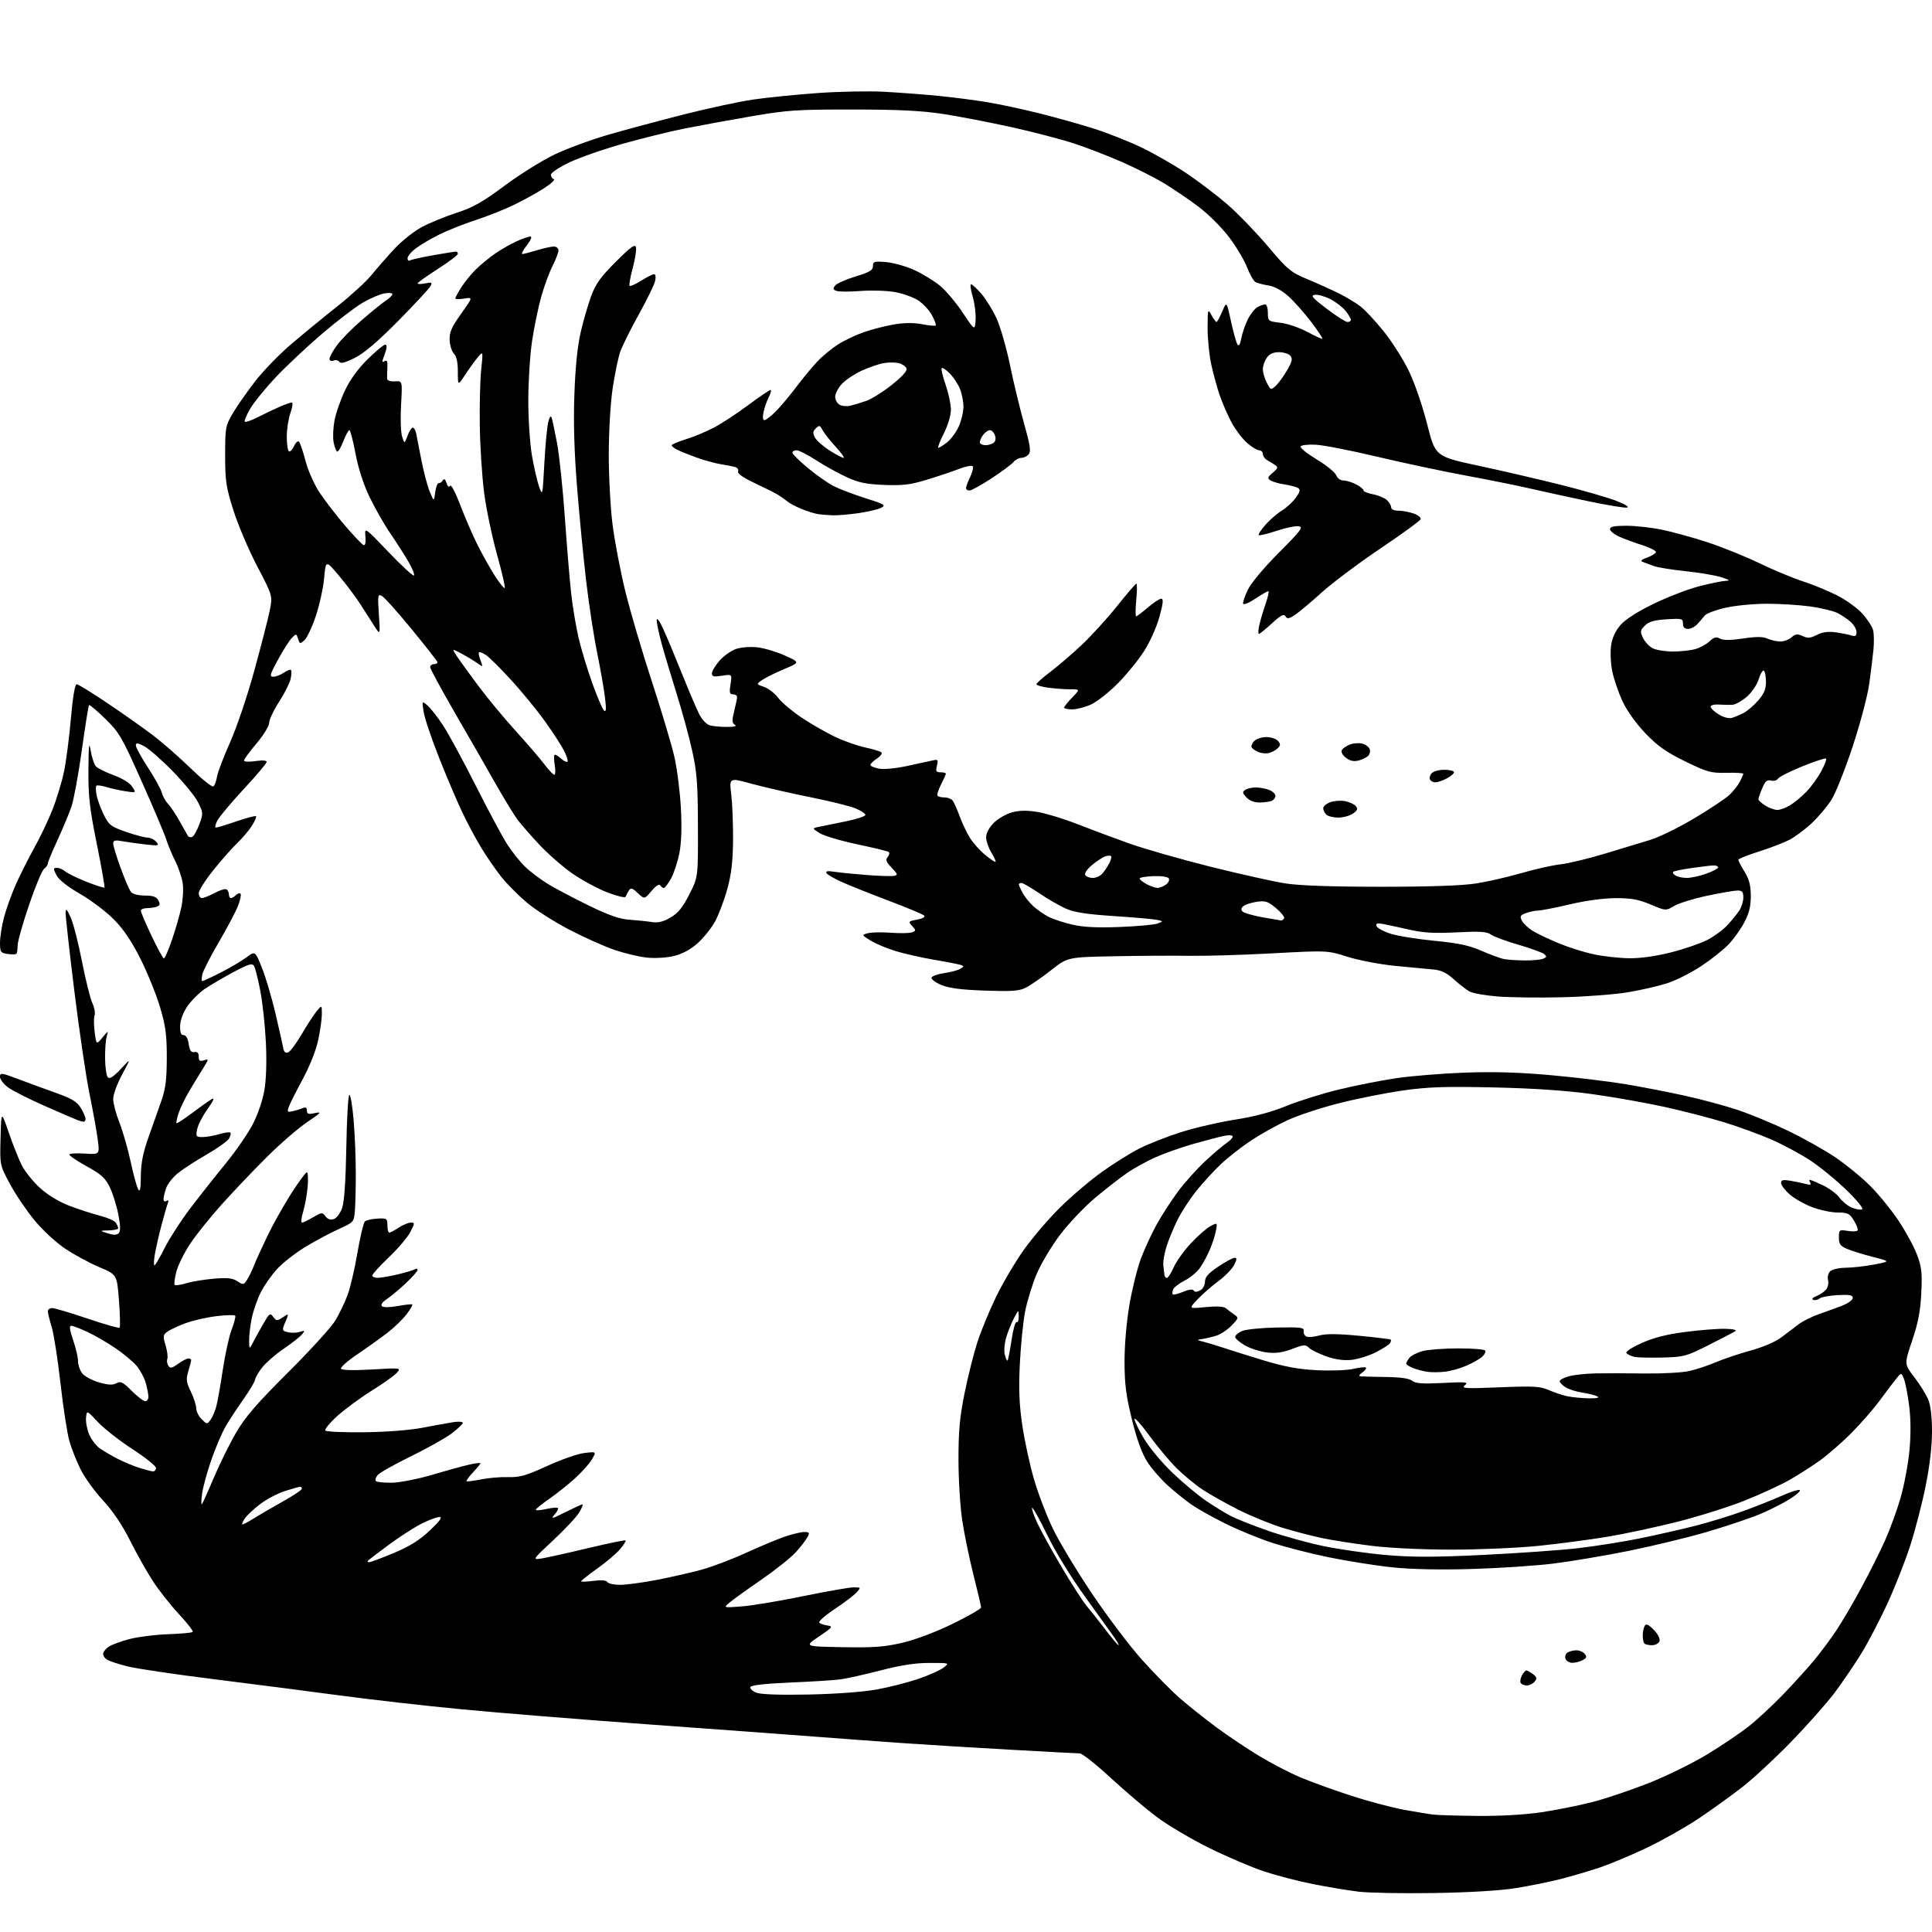 <?xml version="1.0" encoding="UTF-8" standalone="no"?>
<svg 
  version="1.1" 
  xmlns="http://www.w3.org/2000/svg" 
  xmlns:xlink="http://www.w3.org/1999/xlink" 
  xmlns:svg="http://www.w3.org/2000/svg"
  xmlns:rdf="http://www.w3.org/1999/02/22-rdf-syntax-ns#"
  xmlns:cc="http://creativecommons.org/ns#"
  xmlns:dc="http://purl.org/dc/elements/1.1/"
  viewBox="0 0 768 768"
  width="768"
  height="768"
>
<style>svg {background-color: white; }</style>"
<path stroke="none" fill="black" fill-rule="evenodd" d="M570.00,752.51C557.62,752.71 544.12,752.46 540.00,751.96C535.88,751.46 527.77,750.12 522.00,748.97C516.23,747.83 507.45,745.55 502.50,743.92C497.55,742.28 487.65,738.05 480.50,734.51C473.35,730.97 463.99,725.42 459.69,722.17C455.40,718.93 447.17,711.94 441.42,706.64C435.67,701.34 430.18,697.00 429.23,697.00C428.28,697.00 415.80,696.34 401.50,695.53C387.20,694.72 368.52,693.58 360.00,692.99C351.48,692.40 335.95,691.26 325.50,690.46C315.05,689.66 284.68,687.42 258.00,685.49C231.32,683.55 197.80,680.84 183.50,679.47C169.20,678.10 147.60,675.64 135.50,674.02C123.40,672.39 100.73,669.47 85.11,667.52C69.50,665.58 53.99,663.27 50.64,662.41C47.29,661.54 43.75,660.40 42.77,659.88C41.80,659.36 41.00,658.28 41.00,657.49C41.00,656.69 42.02,655.38 43.26,654.56C44.51,653.75 48.29,652.37 51.68,651.50C55.06,650.64 61.92,649.79 66.93,649.62C71.94,649.44 76.29,649.04 76.61,648.72C76.93,648.41 74.44,645.20 71.08,641.59C67.72,637.98 63.01,631.98 60.61,628.26C58.21,624.54 54.15,617.30 51.58,612.17C48.57,606.17 44.80,600.59 41.01,596.51C37.77,593.03 33.78,587.53 32.14,584.29C30.51,581.05 28.47,575.94 27.60,572.95C26.74,569.95 25.14,559.62 24.06,550.00C22.97,540.38 21.39,530.25 20.55,527.50C19.71,524.75 19.02,521.94 19.01,521.25C19.00,520.56 19.79,519.99 20.75,519.99C21.71,519.98 28.02,521.85 34.76,524.14C41.51,526.43 47.26,528.07 47.55,527.78C47.84,527.49 47.72,522.62 47.29,516.96C46.50,506.67 46.50,506.67 39.50,503.72C35.65,502.10 29.55,498.80 25.95,496.39C22.26,493.92 16.91,488.98 13.69,485.06C10.55,481.25 6.17,474.77 3.96,470.66C-0.07,463.19 -0.07,463.19 0.22,452.36C0.50,441.53 0.50,441.53 3.41,450.01C5.01,454.68 7.34,460.57 8.60,463.11C9.86,465.64 13.17,469.77 15.96,472.28C19.12,475.12 23.58,477.80 27.77,479.39C31.47,480.80 36.90,482.55 39.83,483.29C42.76,484.04 45.57,485.28 46.06,486.07C46.56,486.86 46.98,487.84 46.98,488.25C46.99,488.66 45.31,489.05 43.25,489.10C39.50,489.20 39.50,489.20 42.79,490.26C45.13,491.01 46.40,491.00 47.17,490.23C47.95,489.45 47.91,487.36 47.05,482.82C46.39,479.35 44.87,474.48 43.67,472.00C41.86,468.25 40.30,466.84 34.32,463.54C30.37,461.37 27.33,459.27 27.57,458.88C27.81,458.50 30.63,458.36 33.83,458.57C39.66,458.96 39.66,458.96 38.82,452.73C38.36,449.30 36.87,441.10 35.52,434.50C34.18,427.90 31.48,409.60 29.54,393.83C27.59,378.06 26.04,364.11 26.08,362.83C26.15,360.95 26.53,361.29 28.06,364.60C29.09,366.85 31.13,374.73 32.57,382.10C34.02,389.47 35.88,396.96 36.71,398.74C37.54,400.52 37.94,402.72 37.59,403.62C37.25,404.52 37.27,407.53 37.63,410.31C38.30,415.36 38.30,415.36 40.73,412.43C43.10,409.58 43.14,409.57 42.42,412.00C42.02,413.38 41.72,417.37 41.77,420.88C41.82,424.38 42.32,427.72 42.89,428.29C43.61,429.01 45.19,427.97 48.03,424.92C52.12,420.50 52.12,420.50 48.56,427.10C46.60,430.72 45.00,435.11 45.00,436.84C45.00,438.56 46.11,442.80 47.47,446.24C48.83,449.68 50.83,456.67 51.93,461.77C53.02,466.86 54.37,471.81 54.93,472.77C55.68,474.06 55.95,472.71 55.99,467.50C56.03,462.35 56.84,458.25 59.06,452.00C60.72,447.32 63.03,440.80 64.18,437.50C65.81,432.83 66.29,429.06 66.30,420.50C66.32,411.46 65.85,407.90 63.66,400.50C62.20,395.55 58.73,386.95 55.96,381.39C52.48,374.41 49.22,369.53 45.42,365.64C42.40,362.55 36.33,357.94 31.94,355.40C26.85,352.47 23.40,349.74 22.45,347.90C21.08,345.25 21.10,345.00 22.65,345.00C23.58,345.00 25.05,345.63 25.92,346.39C26.79,347.16 30.57,349.00 34.32,350.49C38.07,351.98 41.31,353.02 41.52,352.81C41.73,352.60 40.36,344.80 38.48,335.47C35.60,321.22 35.07,316.50 35.15,306.00C35.22,296.13 35.41,294.51 36.04,298.31C36.49,300.95 37.38,303.76 38.04,304.54C38.69,305.33 41.86,306.93 45.08,308.11C48.61,309.40 51.57,311.22 52.55,312.72C54.18,315.21 54.18,315.21 49.84,314.53C47.45,314.16 44.01,313.40 42.18,312.83C40.36,312.26 38.62,312.05 38.31,312.35C38.01,312.66 38.06,314.39 38.42,316.20C38.78,318.02 40.08,321.50 41.29,323.94C43.29,327.96 44.13,328.61 50.00,330.65C53.58,331.90 57.46,332.94 58.63,332.96C59.80,332.98 61.37,333.75 62.13,334.66C63.39,336.19 63.05,336.27 58.00,335.70C54.98,335.36 50.81,334.78 48.75,334.41C45.70,333.86 45.00,334.04 45.00,335.34C45.00,336.22 46.34,340.61 47.97,345.08C49.61,349.56 51.46,353.85 52.09,354.61C52.75,355.41 55.10,356.00 57.59,356.00C60.83,356.00 62.19,356.48 62.95,357.90C63.73,359.36 63.60,359.94 62.40,360.40C61.54,360.73 59.75,361.00 58.42,361.00C57.09,361.00 56.00,361.47 56.00,362.05C56.00,362.63 57.91,367.12 60.25,372.03C62.59,376.95 64.79,380.98 65.15,380.98C65.51,380.99 66.93,377.74 68.31,373.75C69.69,369.76 71.37,363.95 72.05,360.83C72.73,357.68 72.98,353.31 72.62,351.00C72.25,348.71 70.90,344.73 69.61,342.17C68.33,339.60 66.70,335.70 66.01,333.50C65.31,331.30 60.93,320.95 56.27,310.50C48.40,292.87 47.36,291.08 41.80,285.68C38.50,282.48 35.62,280.05 35.39,280.28C35.16,280.51 33.87,288.56 32.53,298.18C31.19,307.79 29.34,317.87 28.42,320.58C27.50,323.29 25.01,329.28 22.88,333.89C20.74,338.50 19.00,342.73 19.00,343.28C19.00,343.83 18.33,344.78 17.52,345.39C16.70,346.00 14.00,352.49 11.52,359.80C9.03,367.12 7.00,374.35 7.00,375.88C7.00,377.41 6.78,378.89 6.51,379.16C6.23,379.43 4.66,379.46 3.01,379.21C0.24,378.81 0.00,378.45 0.00,374.78C0.00,372.59 0.70,368.08 1.56,364.77C2.42,361.46 4.54,355.54 6.28,351.63C8.02,347.71 11.33,341.12 13.64,337.00C15.94,332.88 19.18,326.09 20.84,321.91C22.49,317.74 24.55,310.99 25.41,306.91C26.27,302.84 27.51,293.31 28.17,285.75C28.93,277.05 29.78,272.00 30.49,272.00C31.10,272.00 36.76,275.49 43.06,279.75C49.36,284.01 57.44,289.72 61.01,292.44C64.58,295.16 71.18,300.95 75.68,305.30C80.17,309.65 84.27,312.95 84.79,312.63C85.31,312.31 85.97,310.57 86.27,308.75C86.56,306.94 88.89,300.81 91.44,295.13C94.01,289.41 98.28,276.81 101.01,266.87C103.72,257.01 106.49,246.23 107.18,242.91C108.42,236.89 108.42,236.89 102.29,225.20C98.92,218.76 94.67,208.78 92.83,203.00C89.86,193.63 89.50,191.27 89.50,181.00C89.50,170.11 89.65,169.23 92.41,164.50C94.01,161.75 97.99,156.04 101.24,151.81C104.50,147.57 111.06,140.79 115.83,136.74C120.60,132.68 128.87,125.90 134.21,121.67C139.55,117.43 145.63,111.86 147.71,109.28C149.80,106.71 153.88,102.04 156.79,98.92C159.70,95.79 164.65,91.87 167.79,90.20C170.93,88.54 177.13,86.00 181.56,84.57C188.01,82.49 191.81,80.35 200.56,73.83C206.58,69.35 215.56,63.75 220.53,61.38C225.50,59.02 235.17,55.46 242.03,53.49C248.89,51.51 262.38,47.90 272.00,45.45C281.62,43.01 294.00,40.36 299.50,39.56C305.00,38.76 316.48,37.60 325.00,36.99C333.52,36.38 345.45,36.15 351.50,36.48C357.55,36.81 367.23,37.54 373.00,38.11C378.77,38.67 387.55,39.81 392.50,40.63C397.45,41.45 406.86,43.47 413.41,45.12C419.96,46.76 429.64,49.48 434.91,51.16C440.19,52.84 448.60,56.16 453.61,58.55C458.62,60.94 466.72,65.58 471.61,68.86C476.50,72.14 483.88,77.76 488.00,81.34C492.12,84.92 499.32,92.37 504.00,97.91C511.94,107.31 512.99,108.18 520.00,111.11C524.12,112.83 529.75,115.38 532.50,116.76C535.25,118.15 538.98,120.41 540.79,121.79C542.59,123.17 546.76,127.63 550.04,131.71C553.32,135.78 557.82,142.89 560.05,147.49C562.36,152.27 565.49,161.37 567.33,168.66C570.56,181.45 570.56,181.45 588.03,185.20C597.64,187.26 612.48,190.71 621.00,192.86C629.52,195.01 639.20,197.81 642.50,199.09C646.02,200.45 647.78,201.56 646.77,201.77C645.82,201.97 638.62,200.78 630.77,199.12C622.92,197.46 612.67,195.22 608.00,194.14C603.33,193.06 591.85,190.75 582.50,189.01C573.15,187.27 557.17,183.87 547.00,181.45C536.83,179.03 526.02,176.93 523.00,176.78C519.98,176.62 517.27,176.94 517.00,177.48C516.73,178.02 519.62,180.34 523.44,182.64C527.26,184.94 530.74,187.76 531.16,188.91C531.61,190.11 532.82,191.00 534.02,191.00C535.16,191.00 537.43,191.69 539.05,192.53C540.67,193.36 542.00,194.44 542.00,194.91C542.00,195.39 543.69,196.09 545.75,196.47C547.81,196.86 550.29,197.88 551.25,198.74C552.21,199.60 553.00,200.92 553.00,201.65C553.00,202.47 554.13,203.00 555.85,203.00C557.42,203.00 560.14,203.50 561.90,204.11C563.65,204.73 564.93,205.74 564.74,206.36C564.55,206.99 557.37,212.22 548.78,218.00C540.19,223.78 529.64,231.69 525.33,235.58C521.03,239.48 516.22,243.49 514.66,244.50C512.33,246.02 511.68,246.10 510.99,244.98C510.34,243.93 509.10,244.57 505.59,247.81C503.09,250.11 500.77,252.00 500.44,252.00C500.11,252.00 500.15,250.54 500.53,248.75C500.91,246.96 502.03,243.14 503.03,240.25C504.03,237.36 504.55,235.00 504.17,235.00C503.80,235.01 501.48,236.35 499.00,238.00C496.52,239.64 494.35,240.53 494.16,239.98C493.98,239.43 494.83,236.92 496.05,234.40C497.33,231.75 502.54,225.54 508.38,219.68C517.22,210.83 518.21,209.50 516.22,209.20C514.97,209.01 511.01,209.83 507.41,211.03C503.81,212.23 500.65,212.98 500.37,212.71C500.10,212.43 501.29,210.61 503.01,208.64C504.73,206.68 507.68,204.13 509.55,202.97C511.43,201.81 513.94,199.49 515.12,197.83C516.82,195.44 517.00,194.62 515.98,193.99C515.26,193.54 512.83,192.90 510.58,192.56C508.34,192.22 505.82,191.50 505.00,190.95C503.73,190.11 503.87,189.65 505.95,187.91C507.98,186.21 508.15,185.70 506.95,184.90C506.15,184.37 504.71,183.48 503.75,182.93C502.79,182.38 502.00,181.27 502.00,180.46C502.00,179.66 501.34,179.00 500.53,179.00C499.73,179.00 497.57,177.68 495.73,176.07C493.90,174.46 491.16,170.88 489.66,168.11C488.15,165.35 486.02,160.48 484.91,157.29C483.81,154.11 482.25,148.43 481.45,144.68C480.65,140.94 480.02,134.41 480.04,130.18C480.08,122.80 480.14,122.61 481.57,125.25C482.39,126.76 483.29,128.00 483.57,128.00C483.85,128.00 484.87,126.14 485.84,123.86C487.60,119.72 487.60,119.72 489.31,127.61C490.25,131.95 491.41,136.11 491.88,136.85C492.48,137.79 492.96,137.05 493.45,134.40C493.85,132.30 495.03,128.90 496.09,126.83C497.14,124.76 498.88,122.60 499.94,122.03C501.00,121.47 502.35,121.00 502.93,121.00C503.52,121.00 504.00,122.51 504.00,124.36C504.00,127.65 504.10,127.73 509.07,128.32C511.85,128.65 516.65,130.29 519.74,131.96C522.82,133.63 525.49,134.84 525.68,134.66C525.86,134.47 523.83,131.43 521.16,127.91C518.49,124.38 514.46,119.84 512.21,117.81C509.63,115.48 506.71,113.89 504.31,113.50C502.21,113.17 499.87,112.56 499.09,112.14C498.32,111.73 496.82,109.12 495.76,106.35C494.71,103.57 491.52,98.19 488.67,94.40C485.77,90.54 480.41,85.18 476.50,82.23C472.65,79.33 466.51,75.15 462.85,72.93C459.20,70.71 451.70,66.91 446.18,64.48C440.66,62.05 432.03,58.71 427.01,57.06C421.98,55.40 410.81,52.48 402.18,50.57C393.56,48.66 381.32,46.30 375.00,45.32C366.40,44.00 357.33,43.55 339.00,43.53C316.72,43.51 313.05,43.76 298.50,46.26C289.70,47.78 277.77,49.97 272.00,51.12C266.23,52.28 255.20,55.00 247.50,57.17C239.80,59.34 230.24,62.68 226.25,64.60C222.26,66.51 219.00,68.70 219.00,69.45C219.00,70.21 219.52,71.01 220.15,71.22C220.78,71.43 219.01,73.07 216.22,74.86C213.43,76.65 208.07,79.61 204.32,81.43C200.57,83.26 193.68,85.99 189.00,87.51C184.32,89.04 177.80,91.63 174.50,93.28C171.20,94.93 167.04,97.40 165.25,98.76C163.46,100.12 162.00,101.89 162.00,102.68C162.00,103.47 162.44,103.85 162.97,103.52C163.51,103.19 167.67,102.26 172.22,101.46C176.77,100.66 180.84,100.00 181.25,100.00C181.66,100.00 182.00,100.41 182.00,100.90C182.00,101.40 178.40,104.12 174.00,106.94C169.60,109.76 166.00,112.34 166.00,112.66C166.00,112.98 167.36,112.98 169.02,112.65C171.67,112.12 171.93,112.26 171.12,113.77C170.61,114.72 164.86,120.90 158.35,127.51C150.24,135.72 144.78,140.38 141.06,142.25C137.25,144.17 135.40,144.65 134.91,143.85C134.52,143.22 133.48,142.99 132.60,143.32C131.63,143.69 131.00,143.42 131.00,142.62C131.00,141.89 132.32,139.48 133.93,137.26C135.54,135.04 140.03,130.48 143.92,127.14C147.81,123.79 152.12,120.31 153.50,119.41C154.87,118.51 156.00,117.38 156.00,116.91C156.00,116.44 154.54,116.31 152.75,116.64C150.96,116.96 147.08,118.64 144.13,120.36C141.18,122.09 133.98,127.59 128.13,132.59C122.28,137.58 114.07,145.28 109.88,149.69C105.68,154.11 101.02,159.82 99.50,162.40C97.99,164.98 97.01,167.34 97.31,167.64C97.62,167.95 100.03,167.09 102.68,165.74C105.33,164.39 109.20,162.55 111.28,161.65C113.37,160.74 115.48,160.00 115.99,160.00C116.50,160.00 116.26,161.86 115.46,164.13C114.66,166.39 114.00,170.64 114.00,173.57C114.00,176.49 114.38,179.12 114.85,179.41C115.32,179.70 116.24,178.76 116.90,177.32C117.56,175.87 118.45,175.10 118.89,175.60C119.33,176.09 120.48,179.55 121.46,183.28C122.45,187.05 124.92,192.60 127.02,195.78C129.10,198.93 133.66,204.84 137.15,208.93C140.64,213.01 143.97,216.51 144.55,216.69C145.20,216.90 145.47,215.59 145.26,213.27C144.92,209.50 144.92,209.50 154.44,219.44C159.67,224.91 164.23,229.11 164.56,228.77C164.90,228.43 163.92,225.98 162.38,223.33C160.84,220.67 157.58,215.57 155.14,212.00C152.70,208.43 148.98,201.90 146.87,197.50C144.46,192.46 142.40,186.08 141.31,180.25C140.36,175.16 139.26,171.00 138.87,171.00C138.48,171.00 137.40,173.02 136.45,175.48C135.51,177.94 134.40,179.75 133.99,179.49C133.57,179.23 132.95,177.53 132.60,175.70C132.26,173.87 132.43,170.00 132.98,167.10C133.53,164.20 135.41,158.83 137.15,155.16C139.20,150.85 142.40,146.47 146.19,142.75C149.41,139.59 152.52,137.00 153.09,137.00C153.72,137.00 153.85,137.91 153.43,139.25C153.04,140.49 152.49,142.14 152.19,142.91C151.84,143.86 152.08,144.07 152.92,143.55C153.84,142.98 154.12,143.66 153.98,146.14C153.88,147.99 153.84,150.02 153.90,150.65C153.96,151.29 155.33,151.71 156.99,151.59C159.98,151.39 159.98,151.39 159.43,160.94C159.13,166.20 159.31,171.85 159.83,173.50C160.78,176.50 160.78,176.50 161.99,173.25C162.65,171.46 163.59,170.00 164.08,170.00C164.56,170.00 165.17,171.01 165.43,172.25C165.69,173.49 166.62,178.26 167.50,182.86C168.39,187.46 169.87,193.09 170.80,195.36C172.50,199.50 172.50,199.50 173.00,195.72C173.27,193.64 173.90,191.99 174.39,192.05C174.88,192.12 175.62,191.62 176.03,190.95C176.54,190.12 177.01,190.45 177.50,192.00C177.96,193.44 178.48,193.85 178.93,193.11C179.33,192.47 181.09,195.81 182.95,200.73C184.78,205.55 187.84,212.65 189.77,216.50C191.69,220.35 194.81,225.91 196.69,228.86C198.57,231.81 200.35,233.99 200.63,233.71C200.91,233.42 199.52,227.41 197.55,220.35C195.58,213.28 193.29,202.32 192.46,195.99C191.64,189.66 190.86,177.73 190.73,169.49C190.60,161.24 190.85,151.12 191.28,147.00C192.06,139.50 192.06,139.50 189.96,142.00C188.81,143.38 186.54,146.50 184.93,148.95C182.00,153.39 182.00,153.39 182.00,147.77C182.00,144.02 181.48,141.63 180.45,140.59C179.59,139.74 178.83,137.30 178.74,135.18C178.62,132.06 179.48,130.08 183.30,124.73C188.01,118.12 188.01,118.12 184.51,118.69C182.58,119.01 181.00,118.97 181.00,118.61C181.00,118.25 182.06,116.28 183.36,114.23C184.66,112.18 187.24,108.99 189.11,107.15C190.97,105.31 194.41,102.48 196.75,100.85C199.09,99.23 202.92,97.03 205.25,95.97C207.59,94.91 210.09,94.03 210.80,94.02C211.60,94.01 211.07,95.35 209.43,97.50C207.96,99.42 207.15,101.00 207.63,100.99C208.11,100.98 210.71,100.31 213.41,99.49C216.11,98.67 219.15,98.00 220.16,98.00C221.17,98.00 222.00,98.69 222.00,99.53C222.00,100.38 220.93,103.19 219.62,105.78C218.31,108.38 216.28,113.89 215.12,118.04C213.96,122.18 212.34,130.06 211.51,135.54C210.69,141.02 210.01,151.63 210.01,159.12C210.00,166.62 210.66,176.50 211.46,181.12C212.27,185.73 213.54,191.28 214.30,193.46C215.64,197.31 215.69,197.08 216.37,184.46C216.75,177.33 217.44,169.93 217.89,168.00C218.41,165.83 218.93,165.07 219.27,166.00C219.57,166.82 220.54,171.38 221.43,176.12C222.32,180.86 223.72,194.14 224.53,205.62C225.34,217.10 226.48,230.78 227.06,236.00C227.64,241.22 228.96,249.10 229.98,253.50C231.01,257.90 233.44,265.96 235.39,271.42C237.35,276.88 239.46,281.83 240.09,282.42C240.94,283.23 241.05,281.98 240.52,277.50C240.13,274.20 238.72,266.10 237.38,259.50C236.04,252.90 234.07,240.07 233.01,231.00C231.95,221.93 230.33,205.28 229.42,194.00C228.28,179.98 227.93,168.28 228.32,157.00C228.70,145.95 229.54,137.69 230.85,132.00C231.94,127.33 233.83,120.80 235.07,117.50C236.83,112.77 238.91,109.91 244.86,104.00C251.02,97.88 252.48,96.85 252.81,98.41C253.03,99.46 252.43,103.20 251.48,106.71C250.53,110.22 249.99,113.33 250.28,113.62C250.57,113.91 252.64,112.99 254.89,111.57C257.13,110.16 259.43,109.00 260.00,109.00C260.62,109.00 260.78,110.11 260.40,111.75C260.05,113.26 257.13,119.24 253.92,125.03C250.70,130.81 247.40,137.46 246.57,139.79C245.75,142.12 244.38,148.70 243.54,154.39C242.65,160.40 242.00,171.52 242.00,180.83C242.00,189.67 242.68,202.21 243.52,208.70C244.36,215.19 246.60,226.93 248.51,234.79C250.42,242.65 255.18,258.83 259.08,270.75C262.98,282.67 267.04,296.26 268.10,300.96C269.16,305.66 270.31,314.75 270.66,321.16C271.08,328.88 270.88,334.96 270.06,339.16C269.38,342.65 267.88,347.19 266.73,349.25C265.57,351.31 264.29,353.00 263.87,353.00C263.46,353.00 262.82,352.51 262.45,351.92C262.04,351.26 260.69,352.14 258.99,354.17C256.19,357.50 256.19,357.50 253.54,355.03C251.31,352.94 250.75,352.79 249.96,354.03C249.45,354.84 248.88,355.94 248.69,356.48C248.50,357.01 245.16,356.20 241.24,354.67C237.34,353.13 231.07,349.72 227.32,347.09C223.57,344.45 217.74,339.35 214.37,335.74C211.01,332.14 207.12,327.69 205.74,325.85C204.35,324.01 200.42,317.55 196.98,311.50C193.55,305.45 186.30,292.82 180.87,283.44C175.44,274.05 171.00,265.84 171.00,265.19C171.00,264.53 171.71,264.00 172.58,264.00C173.45,264.00 174.02,263.58 173.83,263.07C173.65,262.56 169.02,256.68 163.55,250.00C158.08,243.32 152.81,237.43 151.83,236.91C150.18,236.03 150.10,236.53 150.61,244.23C151.16,252.50 151.16,252.50 148.89,249.00C147.64,247.07 145.20,243.25 143.46,240.50C141.73,237.75 137.88,232.60 134.91,229.05C129.50,222.60 129.50,222.60 128.86,229.72C128.51,233.63 127.03,240.42 125.57,244.80C124.11,249.18 122.07,253.53 121.05,254.46C119.28,256.05 119.14,256.03 118.49,253.96C117.81,251.82 117.75,251.81 115.98,253.63C114.98,254.66 112.51,258.54 110.49,262.25C107.25,268.20 107.04,269.00 108.69,269.00C109.71,269.00 111.58,268.28 112.84,267.40C114.10,266.52 115.37,266.03 115.66,266.33C115.95,266.62 115.89,268.22 115.53,269.88C115.16,271.54 113.09,275.64 110.93,278.99C108.77,282.33 107.00,286.08 107.00,287.33C107.00,288.58 104.78,292.21 102.00,295.50C99.25,298.75 97.00,301.82 97.00,302.32C97.00,302.83 98.98,302.93 101.50,302.55C104.27,302.14 106.00,302.26 106.00,302.87C106.00,303.42 101.91,308.27 96.91,313.65C91.92,319.03 87.18,324.68 86.39,326.22C85.60,327.75 85.33,329.00 85.80,329.00C86.27,329.00 89.95,327.88 93.99,326.50C98.03,325.13 101.54,324.20 101.78,324.45C102.03,324.69 101.31,326.38 100.18,328.20C99.05,330.01 96.47,333.07 94.44,335.00C92.41,336.93 88.10,341.79 84.87,345.82C81.64,349.84 79.00,354.00 79.00,355.07C79.00,356.13 79.57,357.00 80.26,357.00C80.96,357.00 83.23,356.09 85.31,354.97C87.40,353.86 89.53,353.21 90.05,353.53C90.57,353.85 91.00,354.77 91.00,355.56C91.00,356.35 91.36,357.00 91.80,357.00C92.24,357.00 93.13,356.47 93.78,355.82C94.43,355.17 95.26,354.92 95.61,355.28C95.96,355.63 95.49,357.85 94.56,360.21C93.63,362.57 90.22,369.00 87.00,374.50C83.77,380.00 80.82,385.74 80.46,387.25C80.09,388.76 80.07,390.00 80.42,390.00C80.76,390.00 84.08,388.46 87.77,386.58C91.47,384.70 96.06,382.00 97.96,380.57C101.42,377.98 101.42,377.98 104.13,384.74C105.63,388.46 108.06,396.68 109.54,403.00C111.01,409.32 112.40,415.50 112.62,416.71C112.89,418.21 113.51,418.74 114.53,418.35C115.37,418.03 117.80,414.76 119.95,411.09C122.10,407.41 124.77,403.30 125.89,401.95C127.93,399.50 127.93,399.50 127.95,403.00C127.96,404.93 127.31,409.59 126.51,413.37C125.65,417.41 123.17,423.72 120.46,428.74C117.93,433.42 115.43,438.37 114.91,439.74C114.05,442.01 114.17,442.20 116.23,441.75C117.48,441.48 119.29,440.93 120.25,440.52C121.52,439.99 122.00,440.25 122.00,441.47C122.00,442.85 122.59,443.03 125.25,442.46C128.05,441.87 127.60,442.37 122.09,446.07C118.57,448.44 111.36,454.68 106.07,459.94C100.79,465.20 92.68,473.71 88.06,478.86C83.44,484.01 77.76,491.12 75.44,494.65C73.12,498.18 70.70,503.14 70.06,505.66C69.43,508.18 69.15,510.49 69.45,510.78C69.74,511.08 71.83,510.77 74.08,510.10C76.33,509.42 81.26,508.61 85.04,508.29C90.40,507.84 92.46,508.07 94.37,509.32C96.69,510.84 96.89,510.81 98.22,508.71C98.99,507.50 100.24,504.93 100.99,503.00C101.73,501.07 104.20,495.68 106.46,491.00C108.73,486.32 112.97,478.79 115.89,474.25C118.80,469.71 121.55,466.00 121.98,466.00C122.41,466.00 122.56,468.51 122.31,471.58C122.06,474.65 121.26,479.15 120.53,481.58C119.79,484.01 119.58,486.00 120.04,486.00C120.51,486.00 122.51,485.04 124.49,483.87C127.90,481.86 128.17,481.84 129.37,483.50C130.21,484.64 131.34,485.03 132.66,484.61C133.80,484.25 135.25,482.34 135.99,480.23C136.86,477.77 137.43,469.52 137.67,456.00C137.86,444.73 138.40,435.37 138.86,435.22C139.32,435.06 140.09,439.56 140.57,445.22C141.05,450.87 141.44,460.45 141.44,466.50C141.43,472.55 141.26,479.38 141.05,481.69C140.69,485.74 140.48,485.96 134.62,488.59C131.29,490.08 125.35,493.26 121.41,495.65C117.48,498.04 112.43,501.98 110.20,504.40C107.96,506.83 105.03,511.00 103.69,513.66C102.35,516.32 100.74,520.88 100.12,523.80C99.51,526.71 99.02,530.76 99.04,532.80C99.08,536.50 99.08,536.50 100.65,533.50C101.51,531.85 103.36,528.51 104.75,526.08C107.08,522.02 107.39,521.81 108.60,523.47C109.84,525.16 110.09,525.17 112.41,523.65C114.89,522.03 114.89,522.03 113.44,525.49C112.03,528.86 112.06,528.98 114.42,529.57C115.76,529.91 117.90,529.85 119.17,529.45C121.28,528.77 121.36,528.86 120.03,530.46C119.23,531.42 115.99,533.97 112.82,536.12C109.65,538.28 105.84,541.56 104.35,543.43C102.86,545.29 101.54,547.53 101.41,548.41C101.28,549.28 99.18,552.81 96.75,556.25C94.31,559.69 91.12,564.56 89.66,567.08C88.20,569.61 85.64,575.61 83.97,580.42C82.30,585.24 80.66,591.27 80.33,593.84C79.99,596.40 79.95,598.27 80.23,598.00C80.51,597.73 82.64,593.00 84.96,587.50C87.29,582.00 91.29,573.90 93.85,569.50C97.49,563.24 102.00,558.02 114.57,545.50C123.41,536.70 131.90,527.36 133.42,524.74C134.95,522.13 137.07,517.70 138.13,514.89C139.20,512.09 140.96,504.57 142.05,498.18C143.15,491.79 144.48,486.12 145.01,485.59C145.55,485.05 147.79,484.53 149.99,484.41C153.79,484.22 154.00,484.36 154.00,487.10C154.00,488.70 154.34,490.00 154.75,489.99C155.16,489.99 156.85,489.09 158.50,488.00C160.15,486.91 162.30,486.01 163.27,486.01C164.94,486.00 164.93,486.22 163.11,489.75C162.05,491.81 158.22,496.33 154.59,499.78C150.97,503.24 148.00,506.50 148.00,507.03C148.00,507.56 149.01,507.98 150.25,507.96C151.49,507.94 155.05,507.32 158.17,506.57C161.29,505.83 164.32,504.92 164.92,504.55C165.51,504.18 166.00,504.30 166.00,504.80C166.00,505.31 163.85,507.74 161.23,510.19C158.60,512.65 155.20,515.48 153.67,516.48C151.98,517.59 151.26,518.66 151.82,519.22C152.38,519.78 154.84,519.75 158.12,519.16C161.08,518.62 163.68,518.35 163.89,518.56C164.10,518.77 163.05,520.55 161.56,522.52C160.06,524.48 156.67,527.75 154.03,529.79C151.39,531.83 146.02,535.67 142.10,538.32C138.17,540.96 135.23,543.57 135.56,544.10C135.93,544.70 140.60,544.81 147.83,544.39C159.47,543.71 159.49,543.72 157.72,545.72C156.74,546.83 152.24,550.04 147.72,552.85C143.20,555.67 137.04,560.21 134.03,562.93C131.02,565.66 128.92,568.25 129.36,568.69C129.80,569.14 136.77,569.43 144.83,569.34C153.60,569.24 162.92,568.52 168.00,567.54C172.68,566.64 178.19,565.64 180.25,565.32C182.31,565.00 183.99,565.13 183.97,565.62C183.95,566.10 181.93,568.01 179.48,569.86C177.03,571.70 169.73,575.80 163.26,578.95C156.79,582.11 150.87,585.45 150.11,586.37C149.34,587.29 149.04,588.37 149.45,588.77C149.85,589.17 152.74,589.45 155.88,589.40C159.04,589.34 166.24,587.91 172.04,586.20C177.79,584.49 184.41,582.67 186.75,582.16C189.09,581.64 191.00,581.41 191.00,581.66C191.00,581.91 189.67,583.53 188.05,585.27C186.42,587.01 185.26,588.60 185.47,588.80C185.67,589.01 188.24,588.69 191.17,588.09C194.10,587.49 198.98,587.08 202.00,587.17C206.62,587.31 209.10,586.61 217.50,582.75C223.00,580.22 229.66,577.90 232.30,577.59C237.10,577.02 237.10,577.02 235.30,580.12C234.31,581.82 231.28,585.22 228.56,587.68C225.85,590.13 221.24,593.80 218.33,595.82C215.41,597.84 213.02,599.79 213.01,600.14C213.01,600.50 214.86,600.37 217.13,599.86C219.40,599.35 221.50,599.17 221.79,599.46C222.08,599.75 221.46,600.95 220.41,602.12C218.79,603.93 219.44,603.78 224.72,601.13C228.14,599.41 231.21,598.00 231.53,598.00C231.85,598.00 231.30,599.40 230.31,601.12C229.31,602.84 224.68,607.82 220.00,612.19C211.50,620.14 211.50,620.14 215.50,619.48C217.70,619.12 225.97,617.28 233.88,615.38C241.80,613.49 248.45,612.12 248.68,612.34C248.90,612.57 247.92,614.13 246.50,615.81C245.09,617.50 241.02,620.95 237.46,623.49C233.91,626.03 231.00,628.32 231.00,628.58C231.00,628.85 233.19,628.78 235.87,628.42C239.03,628.00 240.99,628.17 241.43,628.89C241.81,629.50 244.09,630.00 246.51,630.00C248.92,630.00 255.53,629.10 261.20,628.01C266.86,626.91 274.88,625.09 279.00,623.95C283.12,622.81 291.00,619.82 296.50,617.30C302.00,614.79 308.93,611.89 311.91,610.86C314.88,609.84 318.38,609.00 319.69,609.00C321.79,609.00 321.94,609.24 320.95,611.09C320.34,612.24 318.26,614.92 316.34,617.04C314.42,619.17 308.27,624.06 302.68,627.92C297.08,631.78 291.38,635.88 290.00,637.04C287.50,639.15 287.50,639.15 295.00,638.56C299.12,638.23 310.10,636.39 319.38,634.48C328.67,632.57 337.63,631.00 339.29,631.00C342.28,631.00 342.29,631.02 340.44,633.07C339.41,634.20 335.48,637.18 331.71,639.69C327.94,642.20 325.22,644.61 325.68,645.04C326.13,645.48 327.62,645.99 329.00,646.18C331.26,646.50 330.93,646.91 325.58,650.52C319.67,654.50 319.67,654.50 334.88,654.78C347.41,655.00 351.63,654.69 358.80,653.00C363.95,651.79 372.08,648.72 378.75,645.46C384.94,642.44 390.00,639.52 390.00,638.98C390.00,638.43 388.65,632.67 387.00,626.16C385.35,619.66 383.33,609.88 382.51,604.42C381.68,598.96 381.01,588.03 381.01,580.13C381.00,568.75 381.52,563.22 383.47,553.63C384.83,546.96 387.11,537.90 388.53,533.50C389.96,529.10 393.30,521.00 395.96,515.50C398.63,510.00 403.60,501.57 407.02,496.78C410.44,491.98 416.91,484.42 421.40,479.99C425.88,475.55 433.37,469.19 438.03,465.85C442.69,462.52 449.43,458.32 453.00,456.51C456.57,454.71 463.97,451.81 469.42,450.07C474.88,448.32 484.56,446.08 490.92,445.08C498.64,443.87 505.44,442.06 511.33,439.65C516.19,437.66 525.64,434.70 532.33,433.08C539.03,431.46 549.38,429.42 555.35,428.55C561.32,427.69 573.47,426.71 582.35,426.38C593.60,425.96 603.96,426.27 616.50,427.40C626.40,428.28 639.90,429.92 646.50,431.03C653.10,432.15 663.67,434.21 670.00,435.61C676.33,437.01 685.55,439.49 690.50,441.13C695.45,442.76 704.50,446.49 710.60,449.42C716.71,452.35 725.21,457.11 729.50,460.00C733.79,462.90 740.05,468.02 743.41,471.38C746.78,474.75 751.84,480.96 754.67,485.20C757.50,489.43 760.80,495.50 762.01,498.70C763.88,503.63 764.14,505.92 763.74,514.00C763.40,521.14 762.50,525.83 760.12,532.88C756.95,542.25 756.95,542.25 760.94,547.43C763.14,550.27 765.62,554.25 766.47,556.27C767.47,558.66 768.00,563.13 768.00,569.09C768.00,574.92 767.08,582.78 765.47,590.72C764.09,597.58 761.34,608.21 759.36,614.35C757.39,620.48 753.29,630.89 750.25,637.49C747.21,644.08 742.50,653.08 739.78,657.49C737.05,661.89 732.32,668.84 729.26,672.93C726.19,677.01 718.47,685.73 712.09,692.31C705.72,698.88 696.90,707.06 692.50,710.47C688.10,713.89 680.26,719.52 675.08,722.99C669.89,726.45 660.67,731.66 654.58,734.55C648.48,737.45 640.12,740.95 636.00,742.34C631.88,743.73 624.90,745.79 620.50,746.92C616.10,748.04 608.00,749.68 602.50,750.56C596.24,751.56 584.09,752.29 570.00,752.51zM587.22,721.85C596.32,721.94 606.05,721.39 612.72,720.40C618.65,719.52 627.77,717.70 633.00,716.34C638.23,714.99 648.24,711.62 655.25,708.86C662.27,706.10 672.80,700.93 678.67,697.38C684.53,693.82 692.07,688.72 695.41,686.05C698.76,683.38 704.89,677.66 709.03,673.35C713.18,669.03 718.62,663.02 721.13,660.00C723.64,656.98 727.57,651.69 729.87,648.26C732.17,644.84 736.67,637.18 739.86,631.25C743.06,625.33 747.29,616.88 749.27,612.49C751.25,608.09 754.05,600.45 755.48,595.50C756.91,590.55 758.51,582.12 759.02,576.77C759.62,570.49 759.59,564.19 758.94,559.00C758.39,554.57 757.45,549.72 756.87,548.22C755.80,545.50 755.80,545.50 753.43,548.50C752.13,550.15 749.24,553.98 747.02,557.00C744.79,560.02 739.94,565.59 736.24,569.36C732.53,573.13 726.79,578.16 723.48,580.54C720.16,582.91 714.61,586.46 711.14,588.42C707.67,590.38 699.76,594.02 693.57,596.49C687.38,598.97 675.38,602.75 666.91,604.90C658.43,607.04 645.88,609.73 639.00,610.88C632.12,612.02 619.88,613.64 611.78,614.48C603.68,615.32 588.14,616.00 577.25,616.00C565.63,616.00 552.40,615.38 545.23,614.49C538.51,613.66 529.75,612.29 525.76,611.46C521.77,610.63 514.69,608.79 510.04,607.38C505.38,605.96 497.51,602.77 492.54,600.28C487.57,597.79 481.07,594.14 478.10,592.18C475.13,590.22 470.45,586.35 467.68,583.59C464.92,580.83 460.04,574.98 456.83,570.61C453.62,566.23 451.00,563.30 451.00,564.10C451.00,564.89 452.68,568.39 454.74,571.87C456.80,575.35 461.90,581.46 466.07,585.44C470.24,589.43 476.32,594.50 479.58,596.70C482.83,598.91 487.32,601.64 489.54,602.77C491.75,603.90 498.28,606.47 504.04,608.49C509.79,610.50 519.67,613.24 526.00,614.57C532.33,615.89 543.58,617.51 551.00,618.15C561.41,619.05 570.22,619.04 589.50,618.11C603.25,617.44 620.14,616.25 627.04,615.46C633.93,614.67 644.98,612.93 651.58,611.59C658.18,610.24 668.17,607.98 673.78,606.56C679.40,605.13 688.16,602.44 693.25,600.58C698.34,598.72 705.14,596.00 708.37,594.55C711.60,593.10 714.75,592.09 715.37,592.30C715.99,592.52 714.30,594.10 711.61,595.81C708.92,597.53 703.48,600.28 699.53,601.92C695.57,603.57 686.07,606.75 678.42,608.99C670.76,611.23 656.71,614.63 647.19,616.55C637.67,618.46 624.17,620.73 617.19,621.58C610.21,622.43 595.72,623.39 584.99,623.70C572.57,624.07 561.17,623.83 553.62,623.06C547.10,622.38 535.61,620.57 528.08,619.02C520.55,617.47 510.20,614.80 505.07,613.08C499.94,611.36 491.80,607.99 486.98,605.59C482.15,603.20 476.24,599.88 473.83,598.23C471.43,596.58 467.16,593.15 464.34,590.61C461.52,588.08 457.79,583.80 456.06,581.10C453.96,577.81 451.94,572.27 449.98,564.34C447.63,554.87 447.04,550.27 447.02,541.35C447.01,534.73 447.80,525.54 448.96,518.72C450.04,512.41 452.09,504.16 453.51,500.37C454.93,496.59 457.70,490.57 459.65,487.00C461.61,483.43 465.44,477.49 468.15,473.81C470.87,470.14 475.82,464.60 479.16,461.52C482.49,458.43 486.30,455.20 487.61,454.34C488.92,453.47 490.00,452.34 490.00,451.81C490.00,451.25 488.62,451.12 486.75,451.49C484.96,451.84 479.45,453.29 474.50,454.69C469.55,456.10 462.72,458.51 459.31,460.04C455.91,461.57 450.96,464.29 448.31,466.08C445.67,467.88 439.95,472.30 435.61,475.92C431.27,479.54 424.88,486.24 421.42,490.81C417.96,495.39 413.72,502.51 412.00,506.65C410.28,510.79 408.24,517.48 407.46,521.52C406.69,525.57 405.76,534.87 405.40,542.19C404.91,552.24 405.15,558.25 406.40,566.72C407.31,572.90 409.42,582.57 411.09,588.22C412.75,593.88 416.12,602.67 418.58,607.76C421.04,612.86 427.95,624.33 433.93,633.26C439.91,642.19 448.81,654.00 453.71,659.50C458.62,665.00 465.52,672.03 469.06,675.11C472.60,678.19 479.20,683.44 483.73,686.78C488.25,690.11 495.86,695.19 500.62,698.07C505.38,700.95 512.73,704.76 516.94,706.53C521.15,708.31 530.20,711.58 537.05,713.81C543.90,716.03 553.33,718.54 558.00,719.39C562.67,720.23 567.85,721.10 569.50,721.31C571.15,721.53 579.12,721.77 587.22,721.85zM321.50,673.60C332.15,673.38 343.17,672.57 348.50,671.60C353.45,670.71 360.91,668.80 365.07,667.38C369.24,665.95 373.74,663.94 375.07,662.91C377.50,661.04 377.50,661.04 369.50,661.04C363.85,661.04 358.15,661.91 350.07,664.01C343.78,665.64 336.58,667.25 334.07,667.58C331.56,667.91 322.56,668.48 314.08,668.84C303.88,669.28 298.53,669.89 298.28,670.65C298.07,671.28 299.16,672.29 300.70,672.88C302.47,673.57 310.09,673.83 321.50,673.60zM606.94,670.00C605.94,670.00 604.85,669.56 604.51,669.02C604.18,668.48 604.39,667.13 604.99,666.02C605.58,664.91 606.39,664.01 606.79,664.03C607.18,664.05 608.35,664.71 609.40,665.50C610.97,666.69 611.08,667.20 610.03,668.47C609.33,669.31 607.94,670.00 606.94,670.00zM625.03,661.00C623.88,661.00 622.66,660.28 622.32,659.40C621.99,658.52 622.34,657.40 623.10,656.91C623.87,656.43 625.46,656.02 626.63,656.02C627.80,656.01 629.29,656.64 629.94,657.43C630.89,658.57 630.73,659.08 629.13,659.93C628.03,660.52 626.19,661.00 625.03,661.00zM444.63,654.00C444.91,654.00 444.11,652.54 442.85,650.75C441.59,648.96 436.34,641.65 431.17,634.50C425.69,626.91 419.50,616.79 416.29,610.18C413.27,603.96 410.57,599.09 410.30,599.37C410.02,599.65 410.90,602.29 412.26,605.25C413.61,608.20 418.00,616.17 422.01,622.95C426.03,629.73 430.51,636.68 431.97,638.39C433.43,640.10 436.76,644.31 439.37,647.75C441.98,651.19 444.35,654.00 444.63,654.00zM656.70,654.00C655.40,654.00 654.03,653.70 653.67,653.33C653.30,652.97 653.01,651.50 653.02,650.08C653.02,648.66 653.39,646.94 653.83,646.25C654.41,645.33 655.38,645.79 657.44,647.94C659.15,649.72 660.02,651.50 659.66,652.44C659.33,653.30 658.00,654.00 656.70,654.00zM146.70,621.00C147.31,621.00 151.72,619.36 156.51,617.35C162.87,614.69 166.74,612.27 170.86,608.39C174.81,604.67 175.96,603.06 174.72,603.04C173.74,603.02 170.59,604.17 167.72,605.61C164.85,607.04 159.12,610.71 155.00,613.75C150.88,616.79 147.07,619.67 146.55,620.14C145.96,620.67 146.02,621.00 146.70,621.00zM96.40,606.00C96.75,606.00 98.72,604.94 100.77,603.65C102.82,602.36 107.99,599.35 112.25,596.97C116.51,594.59 120.00,592.27 120.00,591.82C120.00,591.37 119.70,591.00 119.34,591.00C118.97,591.00 116.29,591.75 113.38,592.67C110.47,593.59 105.97,595.95 103.39,597.92C100.81,599.89 98.04,602.51 97.23,603.75C96.42,604.99 96.05,606.00 96.40,606.00zM60.75,584.90C61.44,584.96 62.00,584.35 62.00,583.55C62.00,582.75 57.80,579.38 52.67,576.06C47.54,572.73 41.35,567.89 38.92,565.29C34.50,560.56 34.50,560.56 34.20,563.55C34.04,565.19 34.59,568.18 35.43,570.18C36.27,572.19 38.20,574.71 39.73,575.79C41.25,576.86 44.50,578.75 46.95,579.99C49.39,581.23 53.22,582.82 55.45,583.52C57.68,584.23 60.06,584.85 60.75,584.90zM83.67,564.43C84.43,563.40 85.47,560.97 85.99,559.03C86.51,557.09 87.67,550.55 88.57,544.50C89.47,538.45 91.04,531.29 92.06,528.59C93.09,525.90 93.74,523.39 93.51,523.02C93.28,522.65 89.92,522.73 86.04,523.19C82.16,523.66 76.59,524.93 73.68,526.02C70.76,527.11 67.53,528.62 66.50,529.38C64.81,530.61 64.74,531.18 65.81,534.77C66.48,536.98 66.79,539.40 66.52,540.15C66.25,540.89 66.42,542.13 66.91,542.89C67.64,544.04 68.32,543.91 70.80,542.14C72.46,540.96 74.30,540.00 74.90,540.00C75.51,540.00 76.00,540.29 76.00,540.63C76.00,540.98 75.49,542.97 74.87,545.05C73.89,548.31 74.03,549.42 75.87,553.23C77.04,555.65 78.00,558.61 78.00,559.82C78.00,561.02 78.97,562.97 80.15,564.15C82.24,566.24 82.35,566.25 83.67,564.43zM57.74,557.00C58.43,557.00 59.00,556.21 58.99,555.25C58.99,554.29 58.52,551.83 57.96,549.78C57.39,547.74 55.76,544.67 54.33,542.98C52.90,541.28 49.07,538.09 45.83,535.88C42.58,533.68 37.57,530.78 34.71,529.44C31.84,528.11 28.96,527.02 28.30,527.01C27.47,527.00 27.69,528.69 29.05,532.66C30.12,535.77 31.00,539.49 31.00,540.93C31.00,542.38 31.69,544.54 32.54,545.75C33.39,546.96 36.34,548.62 39.14,549.45C42.93,550.57 44.73,550.68 46.24,549.87C47.97,548.95 48.86,549.39 52.37,552.90C54.62,555.15 57.04,557.00 57.74,557.00zM631.50,555.85C634.67,555.91 635.95,555.63 635.00,555.10C634.17,554.64 631.48,553.96 629.00,553.58C626.52,553.21 623.49,552.24 622.25,551.43C621.01,550.62 620.00,549.53 620.00,549.02C620.00,548.50 621.69,547.62 623.75,547.07C625.82,546.51 630.65,546.00 634.50,545.94C638.35,545.87 647.12,545.89 654.00,545.98C660.88,546.07 668.75,545.63 671.50,545.01C674.25,544.39 678.98,542.83 682.00,541.53C685.02,540.24 691.29,538.14 695.93,536.85C701.07,535.43 705.88,533.35 708.26,531.51C710.41,529.86 713.51,527.51 715.14,526.31C716.78,525.11 720.23,523.38 722.81,522.48C725.39,521.58 729.52,520.08 732.00,519.14C734.51,518.19 736.50,516.78 736.50,515.97C736.50,514.80 735.26,514.57 730.51,514.83C727.21,515.01 723.96,515.61 723.29,516.17C722.62,516.73 721.49,516.98 720.78,516.71C720.01,516.43 720.51,515.84 722.04,515.22C723.44,514.67 725.18,513.49 725.91,512.61C726.64,511.73 726.98,510.05 726.68,508.87C726.37,507.69 726.73,506.13 727.49,505.37C728.25,504.61 730.99,503.98 733.68,503.95C736.33,503.93 741.42,503.35 745.00,502.67C751.50,501.43 751.50,501.43 744.60,499.67C740.81,498.70 736.20,497.27 734.35,496.50C731.55,495.33 731.00,494.58 731.00,491.92C731.00,488.85 731.12,488.76 734.48,489.30C736.40,489.61 738.17,489.53 738.43,489.11C738.69,488.70 738.03,486.93 736.96,485.18C735.25,482.37 734.51,482.00 730.55,482.00C728.09,482.00 723.55,481.05 720.46,479.90C717.36,478.74 713.30,476.44 711.42,474.79C709.54,473.14 708.00,471.11 708.00,470.27C708.00,469.06 708.78,468.88 711.75,469.37C713.81,469.72 716.58,470.30 717.91,470.66C719.60,471.12 720.10,470.97 719.60,470.16C719.20,469.52 719.14,469.00 719.45,469.00C719.77,469.00 722.08,469.97 724.59,471.15C727.10,472.33 730.09,474.55 731.22,476.08C732.36,477.62 734.55,479.40 736.09,480.04C737.64,480.68 739.47,481.01 740.18,480.77C740.93,480.52 738.48,477.44 734.15,473.21C730.13,469.28 723.61,463.94 719.67,461.33C715.73,458.72 708.67,454.94 704.00,452.91C699.33,450.89 691.00,447.85 685.50,446.16C680.00,444.47 669.42,441.73 662.00,440.08C654.58,438.43 641.52,436.12 633.00,434.94C622.54,433.50 609.80,432.63 593.81,432.27C574.55,431.84 567.81,432.06 557.81,433.47C551.04,434.42 539.65,436.68 532.50,438.49C525.35,440.29 516.09,443.33 511.93,445.25C507.76,447.16 501.23,450.79 497.43,453.30C493.62,455.82 488.21,460.04 485.40,462.69C482.60,465.34 478.20,470.11 475.64,473.31C473.07,476.50 469.69,481.67 468.13,484.81C466.56,487.94 464.57,492.75 463.71,495.50C462.84,498.25 462.27,501.62 462.44,503.00C462.61,504.38 462.80,506.06 462.87,506.75C462.94,507.44 463.38,508.00 463.85,508.00C464.31,508.00 465.54,506.09 466.58,503.75C467.62,501.41 470.72,497.09 473.47,494.15C476.22,491.21 479.71,488.17 481.21,487.39C483.96,485.97 483.96,485.97 483.35,489.24C483.02,491.03 481.93,494.43 480.91,496.79C479.90,499.16 478.12,502.43 476.95,504.07C475.79,505.70 473.05,507.96 470.87,509.07C468.69,510.18 466.64,511.76 466.33,512.59C466.01,513.41 465.96,514.30 466.22,514.56C466.48,514.81 468.31,514.35 470.29,513.52C472.57,512.57 474.12,512.38 474.51,513.01C474.91,513.67 475.78,513.65 477.06,512.97C478.17,512.38 479.00,510.88 479.00,509.49C479.00,507.67 480.32,506.17 484.24,503.53C487.12,501.59 490.05,500.00 490.76,500.00C491.77,500.00 491.72,500.64 490.56,502.89C489.73,504.48 486.91,507.37 484.28,509.31C481.65,511.25 477.93,514.51 476.00,516.55C472.50,520.26 472.50,520.26 479.26,519.60C483.54,519.18 486.48,519.33 487.26,520.01C487.94,520.59 489.40,521.69 490.50,522.46C492.46,523.83 492.45,523.91 489.59,526.90C487.98,528.58 485.28,530.39 483.59,530.92C481.89,531.45 479.38,532.06 478.00,532.26C475.57,532.63 475.58,532.66 478.50,533.39C480.15,533.80 483.52,534.83 486.00,535.66C488.48,536.50 495.68,538.76 502.00,540.68C510.60,543.29 516.03,544.30 523.50,544.68C529.00,544.96 535.51,544.73 537.97,544.15C540.43,543.58 542.68,543.35 542.97,543.64C543.26,543.93 542.62,544.80 541.56,545.58C540.12,546.63 539.99,547.03 541.06,547.13C541.85,547.20 546.37,547.32 551.10,547.38C556.82,547.46 560.25,547.97 561.37,548.89C562.67,549.97 565.43,550.16 573.57,549.75C582.87,549.27 583.89,549.38 582.30,550.66C580.72,551.94 582.37,552.04 596.09,551.48C609.54,550.93 612.22,551.08 615.59,552.55C617.74,553.49 621.08,554.60 623.00,555.02C624.92,555.43 628.75,555.81 631.50,555.85zM574.50,545.27C572.30,545.53 569.15,545.56 567.50,545.33C565.85,545.10 563.26,544.43 561.75,543.84C560.24,543.24 559.00,542.45 559.00,542.07C559.00,541.69 559.56,540.66 560.25,539.77C560.94,538.88 563.30,537.68 565.50,537.08C567.70,536.49 574.09,536.01 579.69,536.01C585.30,536.00 590.12,536.39 590.42,536.87C590.71,537.34 590.16,538.45 589.19,539.33C588.22,540.21 585.42,541.80 582.96,542.86C580.51,543.93 576.70,545.01 574.50,545.27zM400.53,540.81C400.76,540.57 401.47,536.92 402.10,532.70C402.73,528.48 403.64,525.27 404.12,525.57C404.60,525.87 404.98,524.85 404.96,523.31C404.91,520.50 404.91,520.50 403.07,524.00C402.05,525.92 400.66,529.37 399.98,531.66C399.30,533.95 399.04,537.04 399.42,538.53C399.79,540.02 400.29,541.04 400.53,540.81zM537.17,540.58C534.07,540.89 530.70,540.41 527.16,539.15C524.22,538.10 521.14,536.57 520.32,535.75C519.00,534.43 518.25,534.48 513.66,536.23C509.95,537.65 507.15,538.04 503.71,537.64C501.08,537.34 497.14,536.08 494.96,534.86C492.78,533.63 491.00,532.09 491.00,531.44C491.00,530.78 492.27,529.72 493.81,529.08C495.36,528.44 501.55,527.82 507.56,527.71C517.20,527.52 518.47,527.69 518.23,529.14C518.09,530.04 518.61,531.02 519.41,531.33C520.20,531.63 522.52,531.42 524.56,530.85C527.16,530.14 531.93,530.18 540.39,531.00C547.05,531.64 552.66,532.32 552.85,532.52C553.04,532.71 552.90,533.36 552.53,533.95C552.16,534.55 549.61,536.18 546.85,537.58C544.10,538.97 539.74,540.32 537.17,540.58zM660.66,539.65C655.62,539.77 650.60,539.64 649.50,539.34C648.40,539.05 647.08,538.41 646.57,537.92C646.02,537.40 648.39,535.79 652.44,533.95C657.25,531.77 662.35,530.46 669.87,529.48C675.72,528.72 682.88,528.15 685.78,528.22C688.99,528.29 690.56,528.67 689.78,529.18C689.08,529.63 684.30,532.12 679.16,534.71C670.27,539.19 669.37,539.43 660.66,539.65zM61.40,503.00C61.72,503.00 63.55,499.87 65.48,496.03C67.41,492.20 72.00,485.12 75.67,480.28C79.35,475.45 85.63,467.50 89.63,462.61C93.63,457.72 98.46,450.74 100.38,447.10C102.40,443.26 104.37,437.56 105.07,433.54C105.82,429.19 106.06,422.11 105.70,414.55C105.39,407.92 104.39,398.65 103.49,393.94C102.59,389.23 101.46,384.74 100.97,383.95C100.25,382.79 98.78,383.23 92.80,386.43C88.78,388.58 83.68,391.57 81.45,393.08C79.22,394.59 76.12,397.67 74.56,399.91C72.80,402.46 71.69,405.41 71.61,407.73C71.53,410.42 71.92,411.47 73.00,411.48C73.95,411.49 74.69,412.79 75.01,415.00C75.39,417.63 75.95,418.43 77.26,418.21C78.46,418.00 79.00,418.57 79.00,420.02C79.00,421.70 79.42,422.00 81.07,421.48C83.08,420.84 83.07,420.95 80.75,424.66C79.42,426.77 76.97,430.81 75.29,433.63C73.61,436.44 71.69,440.41 71.02,442.44C70.35,444.47 69.96,446.30 70.16,446.49C70.36,446.69 73.21,444.82 76.51,442.35C79.80,439.87 83.30,437.40 84.29,436.86C85.40,436.26 84.75,437.74 82.54,440.81C80.59,443.52 78.72,447.14 78.38,448.87C77.80,451.77 77.95,452.00 80.51,452.00C82.03,452.00 85.01,451.48 87.14,450.84C89.27,450.20 91.27,449.93 91.58,450.24C91.89,450.55 91.61,451.65 90.97,452.68C90.32,453.71 86.35,456.53 82.15,458.94C77.94,461.35 72.84,464.65 70.80,466.28C68.77,467.91 66.64,470.61 66.05,472.27C65.47,473.94 65.00,475.93 65.00,476.71C65.00,477.53 65.49,477.82 66.17,477.39C66.98,476.90 67.12,477.24 66.65,478.48C66.26,479.48 65.12,483.49 64.10,487.39C63.08,491.30 61.93,496.41 61.53,498.75C61.14,501.09 61.08,503.00 61.40,503.00zM33.25,445.92C32.84,445.88 31.82,445.61 31.00,445.32C30.18,445.03 24.32,442.52 18.00,439.73C11.68,436.95 5.04,433.60 3.25,432.29C1.46,430.97 0.00,429.07 0.00,428.06C0.00,426.35 0.53,426.42 7.25,428.95C11.24,430.46 18.03,432.95 22.35,434.49C28.53,436.68 30.60,437.93 32.09,440.39C33.14,442.10 33.99,444.06 34.00,444.75C34.00,445.44 33.66,445.96 33.25,445.92zM621.00,396.43C611.92,396.65 600.45,396.51 595.50,396.13C590.55,395.74 585.45,394.84 584.16,394.13C582.88,393.42 580.06,391.24 577.90,389.29C575.00,386.67 572.88,385.66 569.74,385.38C567.41,385.18 560.61,384.54 554.63,383.95C548.64,383.37 540.12,381.74 535.68,380.34C527.61,377.79 527.61,377.79 506.05,378.96C494.20,379.61 479.10,380.05 472.50,379.95C465.90,379.85 452.38,379.93 442.45,380.13C424.41,380.50 424.41,380.50 417.86,385.64C414.26,388.47 409.82,391.56 407.99,392.50C405.20,393.95 402.60,394.15 391.58,393.78C382.09,393.45 377.32,392.84 374.21,391.54C371.85,390.56 370.09,389.24 370.29,388.63C370.50,388.01 372.73,387.21 375.25,386.84C377.78,386.48 380.66,385.73 381.67,385.16C383.19,384.31 383.25,384.05 382.00,383.60C381.18,383.31 376.34,382.36 371.26,381.51C366.18,380.65 359.21,379.06 355.76,377.99C352.32,376.91 347.93,375.05 346.00,373.84C342.50,371.65 342.50,371.65 345.00,370.97C346.38,370.59 350.50,370.51 354.17,370.78C357.84,371.05 361.61,370.98 362.55,370.62C364.17,370.00 364.17,369.84 362.59,368.10C360.98,366.32 361.07,366.21 364.58,365.55C366.81,365.13 367.90,364.50 367.35,363.95C366.84,363.44 360.60,360.82 353.47,358.13C346.33,355.43 337.97,352.10 334.88,350.72C331.79,349.35 328.94,347.71 328.55,347.09C328.06,346.28 328.96,346.12 331.68,346.54C333.78,346.87 339.55,347.44 344.50,347.83C349.46,348.21 354.34,348.37 355.35,348.17C357.00,347.85 356.91,347.51 354.45,344.94C352.23,342.63 351.93,341.79 352.90,340.63C353.57,339.82 353.70,338.93 353.19,338.62C352.69,338.31 347.01,336.94 340.56,335.58C334.11,334.21 327.46,332.22 325.78,331.16C322.72,329.22 322.72,329.22 326.11,328.57C327.97,328.21 332.76,327.22 336.75,326.39C340.74,325.55 344.00,324.45 344.00,323.95C344.00,323.44 342.31,322.30 340.25,321.41C338.19,320.52 330.07,318.50 322.22,316.92C314.37,315.35 303.87,312.94 298.90,311.58C289.85,309.10 289.85,309.10 290.68,315.80C291.13,319.48 291.45,327.68 291.40,334.00C291.32,342.53 290.73,347.56 289.09,353.47C287.88,357.85 285.69,363.64 284.23,366.33C282.76,369.01 279.62,372.92 277.25,375.01C274.44,377.49 271.14,379.25 267.84,380.04C264.94,380.73 260.33,381.00 257.13,380.66C254.03,380.34 248.23,378.95 244.23,377.59C240.23,376.22 232.13,372.59 226.23,369.52C220.33,366.45 212.73,361.59 209.34,358.72C205.96,355.85 201.40,351.25 199.22,348.50C197.04,345.75 193.48,340.57 191.30,337.00C189.12,333.43 185.64,326.90 183.57,322.50C181.49,318.10 177.39,308.41 174.45,300.97C171.50,293.54 168.78,285.44 168.40,282.97C167.70,278.50 167.70,278.50 170.00,280.50C171.27,281.60 174.07,285.20 176.22,288.50C178.37,291.80 184.19,302.54 189.15,312.37C194.11,322.19 199.71,332.63 201.59,335.57C203.46,338.50 206.67,342.53 208.71,344.51C210.75,346.49 214.91,349.62 217.96,351.48C221.01,353.33 228.32,357.18 234.22,360.05C242.03,363.85 246.36,365.35 250.22,365.61C253.12,365.80 257.07,366.21 259.00,366.51C261.57,366.92 263.56,366.46 266.50,364.75C269.54,363.00 271.34,360.79 274.00,355.57C277.50,348.70 277.50,348.70 277.44,328.60C277.40,311.68 277.04,306.92 275.17,298.50C273.96,293.00 271.20,282.88 269.04,276.00C266.89,269.12 264.19,260.13 263.06,256.02C261.93,251.91 261.03,247.63 261.06,246.52C261.09,245.33 262.16,246.77 263.64,250.00C265.03,253.03 268.39,261.07 271.12,267.87C273.85,274.68 276.95,281.93 278.00,284.00C279.08,286.11 280.91,288.01 282.20,288.36C283.47,288.70 286.52,288.97 289.00,288.97C291.99,288.97 293.03,288.67 292.11,288.09C290.96,287.36 290.92,286.38 291.86,282.66C292.49,280.16 293.00,277.64 293.00,277.06C293.00,276.48 292.27,276.00 291.37,276.00C290.03,276.00 289.86,275.29 290.39,271.99C291.03,267.97 291.03,267.97 287.01,268.61C283.74,269.14 283.00,268.96 283.00,267.66C283.00,266.79 284.37,264.51 286.05,262.60C287.73,260.69 290.71,258.59 292.69,257.94C294.71,257.27 298.41,257.01 301.16,257.33C303.85,257.65 308.76,259.12 312.06,260.61C318.06,263.30 318.06,263.30 311.66,266.00C308.14,267.49 304.21,269.44 302.93,270.33C300.60,271.97 300.60,271.97 303.74,273.06C305.47,273.66 308.02,275.65 309.42,277.49C310.82,279.32 315.05,282.87 318.81,285.37C322.57,287.87 328.51,291.27 332.01,292.93C335.52,294.59 340.89,296.48 343.94,297.13C347.00,297.78 349.89,298.65 350.36,299.07C350.83,299.48 350.04,300.58 348.61,301.52C347.17,302.46 346.00,303.61 346.00,304.07C346.00,304.53 347.53,305.20 349.40,305.55C351.35,305.91 356.15,305.46 360.65,304.48C364.97,303.55 369.54,302.55 370.80,302.27C372.86,301.80 373.03,302.02 372.44,304.37C371.89,306.59 372.11,307.00 373.89,307.00C375.05,307.00 376.00,307.24 376.00,307.54C376.00,307.84 375.12,309.81 374.04,311.92C372.97,314.03 372.37,316.03 372.71,316.38C373.05,316.72 374.33,317.00 375.54,317.00C376.76,317.00 378.18,317.56 378.71,318.25C379.23,318.94 380.48,321.75 381.49,324.50C382.50,327.25 384.35,331.13 385.59,333.12C386.84,335.11 389.55,338.14 391.62,339.84C393.69,341.55 395.55,342.78 395.75,342.59C395.95,342.39 395.19,340.71 394.06,338.86C392.93,337.01 392.01,334.30 392.00,332.83C392.00,331.18 393.17,328.99 395.05,327.10C396.73,325.42 399.99,323.54 402.30,322.92C405.26,322.12 408.27,322.08 412.51,322.78C415.81,323.33 422.79,325.45 428.01,327.50C433.23,329.54 442.45,332.99 448.50,335.16C454.55,337.33 469.18,341.52 481.00,344.48C492.82,347.43 506.32,350.45 511.00,351.18C516.62,352.05 529.48,352.50 549.00,352.50C568.55,352.50 581.32,352.05 586.86,351.18C591.45,350.45 599.55,348.59 604.86,347.05C610.16,345.50 617.03,343.96 620.12,343.62C623.22,343.29 631.09,341.40 637.62,339.44C644.16,337.47 652.42,334.97 656.00,333.87C659.58,332.77 667.45,328.91 673.50,325.29C679.55,321.68 685.78,317.55 687.34,316.11C688.90,314.67 690.81,312.28 691.59,310.80C692.37,309.31 693.00,307.86 693.00,307.58C693.00,307.29 689.95,307.12 686.22,307.20C680.02,307.33 678.61,306.93 669.86,302.65C662.35,298.97 658.94,296.57 654.11,291.54C650.39,287.66 646.78,282.62 644.99,278.79C643.36,275.31 641.51,269.91 640.89,266.80C640.26,263.67 640.06,259.08 640.44,256.53C640.90,253.48 642.18,250.72 644.22,248.40C646.16,246.20 651.07,243.06 657.40,239.99C662.96,237.30 671.07,234.17 675.44,233.05C679.80,231.92 684.53,230.96 685.94,230.90C687.93,230.82 687.52,230.50 684.11,229.42C681.69,228.67 675.34,227.60 669.99,227.05C664.64,226.50 658.96,225.57 657.38,224.99C655.80,224.41 653.83,223.68 653.00,223.36C651.96,222.95 652.50,222.42 654.74,221.64C656.51,221.01 658.09,220.05 658.24,219.50C658.38,218.95 656.02,217.72 653.00,216.76C649.98,215.81 645.81,214.28 643.75,213.36C641.69,212.45 640.00,211.09 640.00,210.35C640.00,209.35 641.72,209.00 646.54,209.00C650.14,209.00 656.52,209.71 660.72,210.58C664.92,211.45 673.06,213.70 678.82,215.58C684.57,217.47 693.83,221.20 699.39,223.89C704.95,226.57 712.65,229.79 716.50,231.03C720.35,232.27 726.45,234.75 730.06,236.56C733.66,238.36 738.26,241.66 740.28,243.89C742.30,246.12 744.24,249.11 744.59,250.52C744.95,251.94 745.00,255.43 744.72,258.30C744.43,261.16 743.68,267.25 743.05,271.84C742.43,276.43 739.46,287.64 736.46,296.75C733.46,305.85 729.64,315.44 727.96,318.05C726.29,320.67 722.75,324.83 720.10,327.31C717.45,329.79 713.43,332.76 711.16,333.92C708.90,335.07 703.43,337.16 699.02,338.55C694.61,339.95 691.00,341.40 691.01,341.79C691.01,342.18 692.12,344.30 693.47,346.50C695.31,349.47 695.95,351.94 695.97,356.10C695.99,360.23 695.32,362.99 693.42,366.60C692.00,369.30 689.19,373.25 687.17,375.38C685.15,377.51 680.23,381.41 676.24,384.05C672.25,386.68 666.18,389.75 662.74,390.86C659.31,391.97 652.23,393.59 647.00,394.46C641.77,395.33 630.08,396.21 621.00,396.43zM606.00,381.79C609.02,381.83 612.33,381.53 613.35,381.13C614.88,380.53 614.96,380.21 613.82,379.26C613.06,378.63 608.49,376.97 603.66,375.57C598.83,374.18 593.92,372.36 592.75,371.53C591.02,370.32 588.39,370.15 579.05,370.62C570.09,371.08 565.82,370.82 560.00,369.50C555.88,368.56 551.21,367.55 549.62,367.26C547.47,366.87 546.86,367.08 547.20,368.12C547.45,368.88 549.92,370.24 552.69,371.14C555.46,372.04 563.30,373.31 570.11,373.97C579.71,374.89 583.96,375.79 589.00,377.99C592.58,379.55 596.62,381.03 598.00,381.27C599.38,381.52 602.98,381.76 606.00,381.79zM647.62,380.92C652.10,380.97 658.26,380.11 664.21,378.60C669.42,377.28 675.89,375.07 678.59,373.69C681.29,372.31 684.89,369.68 686.60,367.84C688.30,366.00 690.44,363.39 691.35,362.03C692.26,360.67 693.00,358.31 693.00,356.78C693.00,354.55 692.55,354.00 690.70,354.00C689.44,354.00 684.01,354.93 678.64,356.07C673.27,357.21 667.37,359.03 665.52,360.12C662.17,362.10 662.17,362.10 656.12,359.55C651.36,357.55 648.40,357.00 642.28,357.02C637.58,357.03 630.34,358.01 624.00,359.50C618.23,360.86 612.52,361.97 611.32,361.98C610.11,361.99 607.96,362.45 606.52,362.99C604.27,363.85 604.07,364.26 605.02,366.04C605.63,367.18 607.56,368.98 609.31,370.06C611.07,371.13 615.65,373.32 619.50,374.92C623.35,376.53 629.65,378.52 633.50,379.34C637.35,380.16 643.70,380.87 647.62,380.92zM445.16,368.49C452.13,368.22 458.88,367.60 460.16,367.11C462.50,366.22 462.50,366.22 460.00,365.67C458.62,365.37 450.92,364.69 442.87,364.16C432.00,363.44 427.07,362.68 423.70,361.19C421.20,360.09 416.45,357.34 413.13,355.09C409.82,352.84 406.64,351.00 406.05,351.00C405.47,351.00 405.00,351.25 405.00,351.55C405.00,351.85 405.63,353.31 406.41,354.80C407.19,356.28 409.10,358.69 410.66,360.14C412.22,361.59 415.02,363.54 416.87,364.47C418.72,365.41 423.00,366.81 426.37,367.58C430.67,368.57 436.27,368.84 445.16,368.49zM509.19,365.90C509.57,365.96 510.14,365.59 510.45,365.08C510.76,364.57 509.33,362.75 507.26,361.02C504.00,358.29 502.98,357.96 499.55,358.48C497.38,358.82 495.00,359.59 494.26,360.20C493.33,360.98 493.23,361.63 493.96,362.36C494.53,362.93 498.04,363.94 501.75,364.61C505.46,365.27 508.81,365.85 509.19,365.90zM460.06,352.96C460.92,352.98 462.45,352.39 463.46,351.65C464.48,350.91 464.99,349.80 464.61,349.18C464.21,348.53 461.65,348.15 458.47,348.28C455.47,348.40 453.01,348.82 453.01,349.22C453.00,349.61 454.24,350.61 455.75,351.43C457.26,352.25 459.20,352.94 460.06,352.96zM434.40,349.00C435.66,349.00 437.38,348.21 438.22,347.25C439.06,346.29 440.29,344.45 440.95,343.16C441.62,341.88 441.93,340.60 441.66,340.32C441.38,340.04 440.33,340.09 439.33,340.43C438.32,340.77 435.97,342.31 434.10,343.87C432.11,345.52 430.99,347.18 431.41,347.85C431.80,348.48 433.15,349.00 434.40,349.00zM670.50,348.99C672.15,349.00 675.64,348.24 678.25,347.31C680.86,346.37 683.00,345.24 683.00,344.80C683.00,344.36 682.21,344.01 681.25,344.02C680.29,344.03 676.38,344.49 672.56,345.04C668.74,345.59 665.38,346.28 665.09,346.58C664.80,346.87 665.22,347.53 666.03,348.04C666.84,348.55 668.85,348.98 670.50,348.99zM76.34,332.72C76.98,332.51 78.26,330.29 79.19,327.79C80.82,323.40 80.80,323.11 78.76,318.98C77.60,316.63 73.01,311.00 68.57,306.48C64.13,301.95 59.04,297.51 57.25,296.60C54.59,295.25 54.00,295.20 54.00,296.35C54.00,297.11 56.18,301.08 58.84,305.15C61.50,309.23 63.95,313.68 64.30,315.05C64.64,316.42 65.78,318.46 66.82,319.58C67.87,320.70 69.96,323.84 71.47,326.56C72.98,329.28 74.43,331.86 74.70,332.30C74.97,332.74 75.70,332.93 76.34,332.72zM531.98,325.00C530.01,325.00 527.86,324.46 527.20,323.80C526.54,323.14 526.00,322.00 526.00,321.28C526.00,320.55 527.23,319.48 528.74,318.91C530.25,318.34 532.90,318.13 534.64,318.46C536.38,318.79 538.32,319.68 538.95,320.44C539.85,321.52 539.60,322.16 537.83,323.41C536.58,324.28 533.95,325.00 531.98,325.00zM706.50,321.97C707.60,321.98 709.89,321.14 711.60,320.10C713.30,319.06 716.23,316.63 718.10,314.69C719.97,312.75 722.61,309.12 723.96,306.62C725.31,304.12 726.18,301.84 725.89,301.55C725.60,301.26 721.34,302.66 716.43,304.65C711.52,306.64 707.16,308.85 706.75,309.54C706.34,310.24 705.10,310.58 704.00,310.29C702.43,309.88 701.67,310.54 700.50,313.35C699.67,315.32 699.00,317.30 699.00,317.74C699.00,318.18 700.24,319.30 701.75,320.24C703.26,321.18 705.40,321.96 706.50,321.97zM500.57,319.00C498.55,319.00 496.60,318.22 495.44,316.94C493.85,315.18 493.79,314.74 495.04,313.95C495.84,313.45 497.71,313.02 499.18,313.02C500.66,313.01 503.02,313.44 504.43,313.98C505.85,314.51 507.00,315.59 507.00,316.37C507.00,317.15 506.29,318.06 505.42,318.39C504.55,318.73 502.37,319.00 500.57,319.00zM570.61,311.00C569.79,311.00 568.83,310.53 568.47,309.96C568.12,309.38 568.37,308.26 569.04,307.46C569.71,306.64 571.95,306.00 574.12,306.00C576.26,306.00 578.00,306.44 578.00,306.97C578.00,307.51 576.67,308.64 575.05,309.47C573.43,310.31 571.43,311.00 570.61,311.00zM220.34,307.97C220.80,307.99 220.87,306.20 220.50,304.00C220.13,301.80 220.17,300.00 220.58,300.00C221.00,300.00 222.17,300.75 223.18,301.66C224.19,302.57 225.27,303.07 225.58,302.76C225.89,302.45 225.26,300.46 224.18,298.35C223.10,296.23 219.67,290.96 216.56,286.63C213.46,282.30 207.45,274.97 203.21,270.34C198.97,265.70 194.45,261.22 193.16,260.37C191.88,259.53 190.63,259.04 190.39,259.28C190.14,259.52 190.42,260.97 191.00,262.50C192.05,265.26 192.04,265.27 189.78,263.64C188.53,262.74 185.73,261.05 183.56,259.88C179.61,257.76 179.61,257.76 181.47,260.63C182.49,262.21 186.35,267.55 190.04,272.50C193.73,277.45 200.43,285.55 204.94,290.50C209.44,295.45 214.56,301.40 216.31,303.72C218.07,306.04 219.88,307.95 220.34,307.97zM539.85,302.37C538.05,302.79 536.48,302.40 534.94,301.16C533.58,300.05 532.98,298.84 533.44,298.10C533.85,297.43 535.31,296.45 536.67,295.94C538.03,295.42 540.20,295.26 541.50,295.59C542.79,295.91 544.13,296.89 544.46,297.77C544.80,298.64 544.49,299.89 543.79,300.55C543.08,301.21 541.31,302.03 539.85,302.37zM504.50,299.32C503.40,299.61 501.53,299.47 500.35,299.00C499.17,298.53 497.93,297.69 497.59,297.15C497.26,296.61 497.69,295.45 498.56,294.58C499.43,293.71 501.63,293.00 503.45,293.00C505.27,293.00 507.33,293.70 508.04,294.55C509.10,295.82 509.07,296.34 507.91,297.44C507.14,298.18 505.60,299.03 504.50,299.32zM688.50,285.36C689.60,285.02 691.67,284.15 693.10,283.42C694.53,282.70 697.12,280.49 698.85,278.52C701.23,275.80 702.00,273.98 702.00,271.02C702.00,268.88 701.62,266.88 701.15,266.59C700.68,266.30 699.77,267.81 699.14,269.94C698.48,272.11 696.43,275.17 694.45,276.91C692.52,278.61 689.93,280.07 688.72,280.15C687.50,280.23 685.04,280.19 683.25,280.07C681.43,279.94 680.00,280.32 680.00,280.94C680.00,281.54 681.46,282.92 683.25,284.00C685.17,285.18 687.31,285.73 688.50,285.36zM426.25,281.98C424.46,281.99 423.00,281.68 423.00,281.30C423.00,280.91 424.44,279.11 426.20,277.30C429.39,274.00 429.39,274.00 425.34,274.00C423.10,274.00 419.19,273.71 416.64,273.36C414.09,273.01 412.00,272.39 412.00,271.98C412.00,271.58 414.51,269.35 417.58,267.03C420.65,264.71 426.29,259.87 430.11,256.26C433.94,252.65 440.24,245.71 444.12,240.85C448.00,235.98 451.43,232.00 451.73,232.00C452.04,232.00 452.02,234.93 451.68,238.50C451.35,242.07 451.32,245.00 451.63,245.00C451.93,245.00 454.02,243.43 456.27,241.50C458.52,239.57 460.93,238.00 461.62,238.00C462.56,238.00 462.37,239.82 460.88,245.25C459.74,249.38 457.08,255.29 454.69,258.99C452.39,262.57 447.66,268.34 444.20,271.82C440.73,275.30 436.00,279.00 433.70,280.05C431.39,281.10 428.04,281.97 426.25,281.98zM665.01,258.99C668.04,258.99 672.04,258.56 673.92,258.02C675.79,257.49 678.33,256.10 679.57,254.94C681.33,253.28 682.23,253.05 683.73,253.86C685.06,254.57 687.91,254.55 692.89,253.81C698.20,253.03 700.80,253.04 702.61,253.87C703.98,254.49 706.27,255.00 707.72,255.00C709.16,255.00 711.17,254.25 712.18,253.34C713.68,251.98 714.46,251.89 716.55,252.84C718.60,253.78 719.70,253.69 722.21,252.39C724.30,251.31 726.68,250.96 729.42,251.32C731.66,251.63 734.51,252.18 735.75,252.55C737.54,253.10 738.00,252.84 738.00,251.29C738.00,250.22 736.99,248.42 735.75,247.29C734.51,246.16 732.13,244.54 730.46,243.70C728.79,242.86 723.92,241.68 719.64,241.08C715.36,240.49 707.59,240.00 702.38,240.00C697.16,240.00 689.75,240.72 685.90,241.59C682.06,242.47 678.37,243.85 677.70,244.66C677.04,245.48 675.71,247.01 674.75,248.07C673.79,249.13 672.10,250.00 671.00,250.00C669.63,250.00 669.00,249.33 669.00,247.88C669.00,245.90 668.58,245.79 662.48,246.18C657.57,246.49 655.44,247.11 653.87,248.69C651.98,250.57 651.91,251.05 653.14,253.61C653.89,255.17 655.62,257.01 657.00,257.71C658.38,258.40 661.98,258.98 665.01,258.99zM331.00,204.84C329.07,204.78 326.38,204.55 325.00,204.33C323.62,204.11 320.70,203.18 318.50,202.27C316.30,201.37 313.71,199.96 312.74,199.15C311.78,198.34 309.98,197.10 308.74,196.39C307.51,195.68 303.44,193.66 299.70,191.89C295.35,189.84 293.08,188.22 293.40,187.40C293.67,186.68 293.13,185.89 292.20,185.64C291.26,185.38 288.70,184.88 286.50,184.53C284.30,184.17 280.02,183.00 277.00,181.92C273.98,180.83 270.49,179.43 269.25,178.81C268.01,178.18 267.00,177.37 267.00,177.01C267.00,176.66 269.59,175.56 272.75,174.58C275.91,173.60 280.98,171.48 284.00,169.87C287.02,168.26 293.10,164.27 297.50,160.99C301.90,157.72 305.85,155.03 306.28,155.02C306.70,155.01 306.42,156.24 305.65,157.75C304.87,159.26 303.93,161.96 303.54,163.75C303.10,165.79 303.23,167.00 303.89,167.00C304.46,167.00 306.46,165.47 308.32,163.61C310.19,161.74 313.87,157.36 316.51,153.86C319.15,150.36 322.93,145.79 324.91,143.70C326.88,141.61 330.56,138.57 333.08,136.95C335.60,135.33 340.28,133.11 343.48,132.01C346.67,130.91 352.04,129.54 355.39,128.97C359.41,128.28 363.21,128.25 366.50,128.88C369.25,129.41 371.70,129.63 371.96,129.38C372.21,129.13 371.54,127.30 370.47,125.32C369.41,123.34 366.95,120.69 365.02,119.43C363.08,118.17 358.91,116.67 355.74,116.10C352.57,115.53 346.42,115.34 342.08,115.67C337.73,116.01 333.41,115.99 332.48,115.63C331.09,115.10 331.00,114.70 332.02,113.48C332.70,112.65 336.35,111.04 340.13,109.89C345.68,108.21 347.00,107.41 347.00,105.78C347.00,103.95 347.50,103.79 352.25,104.19C355.14,104.43 360.17,105.85 363.43,107.34C366.69,108.83 371.27,111.62 373.61,113.54C375.95,115.45 380.03,120.28 382.68,124.26C387.50,131.50 387.50,131.50 387.81,127.20C387.98,124.83 387.47,120.67 386.67,117.95C385.87,115.23 385.57,113.00 386.01,113.00C386.44,113.00 388.26,114.67 390.04,116.70C391.83,118.74 394.55,123.13 396.09,126.45C397.63,129.78 400.04,138.12 401.46,145.00C402.87,151.88 405.40,162.37 407.08,168.32C409.48,176.83 409.88,179.45 408.94,180.57C408.29,181.36 406.97,182.00 406.00,182.00C405.03,182.00 403.63,182.75 402.87,183.67C402.12,184.59 398.18,187.52 394.12,190.17C390.06,192.83 386.13,195.00 385.37,195.00C384.62,195.00 384.00,194.57 384.00,194.03C384.00,193.50 384.76,191.48 385.68,189.55C386.60,187.61 387.04,185.70 386.64,185.31C386.25,184.92 383.81,185.41 381.21,186.42C378.62,187.42 372.90,189.34 368.50,190.68C361.92,192.69 358.90,193.06 351.50,192.77C344.30,192.48 341.30,191.85 336.50,189.65C333.20,188.13 327.77,185.12 324.43,182.95C321.09,180.78 317.60,179.00 316.68,179.00C315.76,179.00 315.00,179.43 315.00,179.96C315.00,180.49 317.73,183.20 321.07,185.98C324.41,188.76 329.02,192.00 331.32,193.19C333.62,194.38 339.32,196.55 343.98,198.02C351.58,200.41 352.24,200.80 350.31,201.83C349.13,202.47 345.09,203.43 341.33,203.97C337.57,204.52 332.93,204.91 331.00,204.84zM335.32,182.00C335.84,182.00 334.45,180.04 332.24,177.64C330.03,175.25 327.68,172.27 327.01,171.03C325.94,169.02 325.64,168.93 324.30,170.27C323.10,171.47 323.04,172.20 323.97,173.95C324.62,175.15 327.22,177.45 329.77,179.07C332.31,180.68 334.81,182.00 335.32,182.00zM373.02,178.00C373.41,178.00 374.97,177.02 376.49,175.83C378.01,174.63 380.08,171.82 381.10,169.58C382.12,167.34 382.97,163.80 382.98,161.72C382.99,159.64 382.35,156.38 381.56,154.48C380.76,152.58 378.93,149.84 377.49,148.40C376.06,146.96 374.64,146.03 374.34,146.33C374.04,146.62 374.74,149.60 375.90,152.94C377.05,156.28 378.00,160.74 378.00,162.86C378.00,165.11 376.81,169.07 375.15,172.36C373.59,175.46 372.63,178.00 373.02,178.00zM391.81,176.98C392.74,176.98 394.11,176.58 394.86,176.11C395.71,175.57 395.96,174.46 395.54,173.12C395.17,171.96 394.25,171.00 393.49,171.00C392.73,171.00 391.43,171.97 390.60,173.16C389.77,174.35 389.32,175.70 389.60,176.16C389.89,176.62 390.88,176.99 391.81,176.98zM338.00,161.29C339.38,160.96 342.23,160.09 344.34,159.36C346.46,158.62 351.05,155.75 354.54,152.96C358.72,149.64 360.71,147.40 360.34,146.44C360.03,145.64 358.68,144.71 357.34,144.37C355.99,144.03 353.32,144.01 351.41,144.32C349.50,144.63 345.54,145.98 342.62,147.31C339.71,148.65 336.12,151.03 334.66,152.61C333.20,154.19 332.00,156.47 332.00,157.69C332.00,158.91 332.79,160.35 333.75,160.89C334.71,161.44 336.62,161.62 338.00,161.29zM507.06,153.44C508.12,152.49 510.15,149.72 511.57,147.30C513.63,143.78 513.91,142.59 512.95,141.44C512.29,140.65 510.26,140.00 508.43,140.00C506.14,140.00 504.63,140.68 503.56,142.22C502.70,143.44 502.00,145.49 502.00,146.77C502.00,148.05 502.71,150.47 503.57,152.14C505.08,155.06 505.22,155.11 507.06,153.44zM535.65,128.00C536.39,128.00 537.00,127.61 537.00,127.13C537.00,126.66 536.06,125.07 534.91,123.61C533.75,122.14 531.02,120.03 528.83,118.91C526.64,117.80 523.87,117.02 522.67,117.19C520.88,117.45 521.69,118.41 527.40,122.75C531.19,125.64 534.91,128.00 535.65,128.00z" />

</svg>